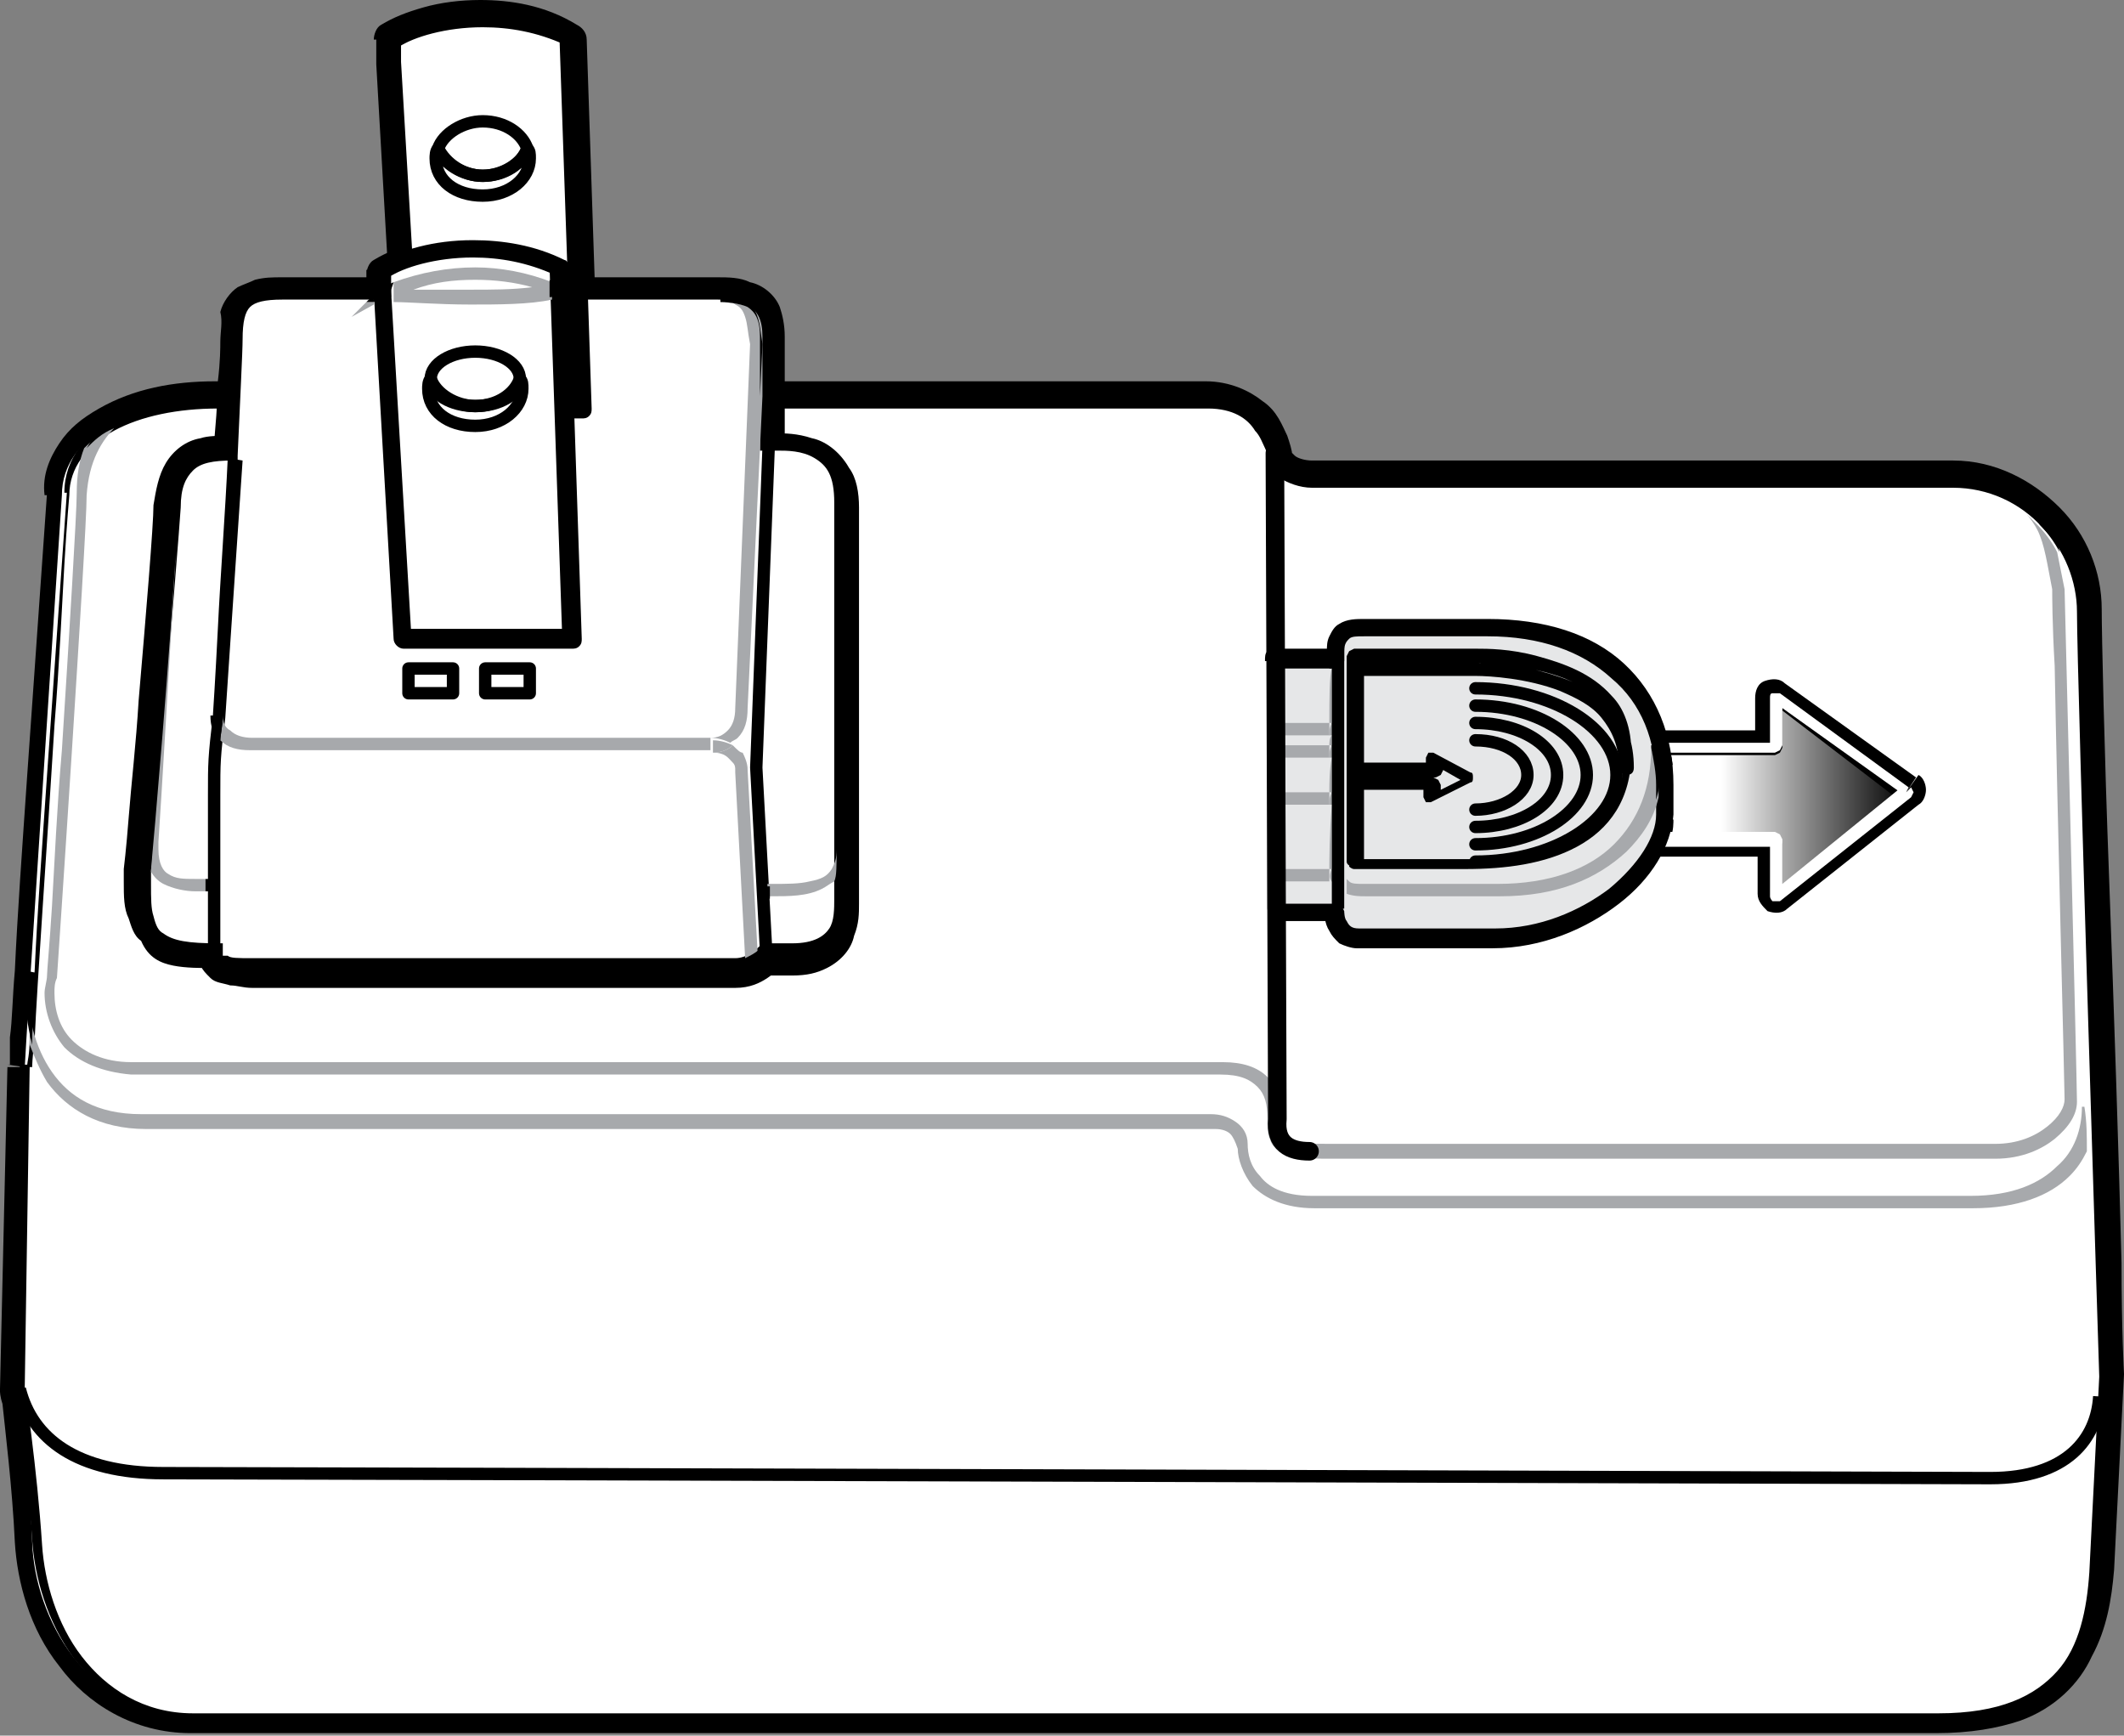 <?xml version="1.0" encoding="utf-8"?>
<!-- Generator: Adobe Illustrator 25.0.0, SVG Export Plug-In . SVG Version: 6.00 Build 0)  -->
<svg version="1.1" id="Layer_1" xmlns="http://www.w3.org/2000/svg" xmlns:xlink="http://www.w3.org/1999/xlink" x="0px" y="0px"
	 width="85.8px" height="70.1px" viewBox="0 0 85.8 70.1" style="enable-background:new 0 0 85.8 70.1;" xml:space="preserve">
<rect x="0" y="0" width="85.8" height="70.1" fill="#808080" stroke="none"/>
<style type="text/css">
	.st0{fill:#FFFFFF;}
	.st1{fill:#A7A9AC;}
	.st2{fill:none;stroke:#000000;stroke-width:0.5;stroke-miterlimit:10;}
	.st3{fill:url(#SVGID_1_);}
	.st4{fill:url(#SVGID_2_);}
	.st5{fill:none;stroke:#000000;stroke-width:0.5;stroke-linecap:round;stroke-linejoin:round;stroke-miterlimit:10;}
	.st6{fill:#E6E7E8;}
	.st7{fill:none;stroke:#000000;stroke-width:0.75;stroke-linecap:round;stroke-linejoin:round;stroke-miterlimit:10;}
</style>
<g>
	<path class="st0" d="M1,43.1C1,42.7,2.5,20,2.5,20c0-2.5,3.1-3.8,6.2-3.8c3.2,0,40,0,40,0c2.1,0,2.6,1.8,2.6,2.2s0.6,1,1.6,1
		c1,0,25.9,0,25.9,0c3,0,5.2,2.6,5.2,5.2S85,55.4,85,55.4l-0.4,7.9c-0.3,3.1-1.3,6-6.4,6c-5.1,0-70.5,0-70.5,0c-4.2,0-6.3-4-6.4-7
		c-0.1-3-0.6-6.3-0.6-6.3L1,43.1"/>
	<path d="M1,43.1h0.8H1.3l0.4,0l0,0H1.3l0.4,0c0-0.1,0-0.5,0.1-1.2c0.2-2.4,0.5-7.9,0.8-12.7c0.2-2.4,0.3-4.7,0.4-6.4
		C3.2,21.1,3.3,20,3.3,20l0,0v0c0-0.5,0.1-0.9,0.4-1.2c0.4-0.5,1.1-1,2-1.3c0.9-0.3,2-0.5,3.1-0.5c3.2,0,40,0,40,0
		c0.4,0,0.7,0.1,1,0.2c0.4,0.2,0.6,0.5,0.7,0.7c0.1,0.1,0.1,0.3,0.1,0.4l0,0.1l0,0l0.1,0h-0.1l0,0l0.1,0h-0.1c0,0.3,0.1,0.5,0.2,0.7
		c0.2,0.3,0.5,0.5,0.8,0.7c0.4,0.2,0.8,0.3,1.3,0.3c1,0,25.9,0,25.9,0c1.3,0,2.4,0.6,3.2,1.4c0.8,0.9,1.3,2,1.3,3.1
		c0,1.3,0.2,9,0.4,16.4c0.2,7.4,0.4,14.5,0.4,14.5l0.7,0l-0.7,0l-0.4,7.9l0.7,0l-0.7-0.1c-0.1,1.5-0.4,2.8-1.2,3.8
		c-0.4,0.5-0.9,0.8-1.6,1.1c-0.7,0.3-1.6,0.4-2.9,0.4c-2.6,0-20.2,0-37.2,0c-8.5,0-16.8,0-23,0c-3.1,0-5.7,0-7.5,0
		c-1.8,0-2.8,0-2.8,0c-1.9,0-3.2-0.9-4.1-2.1c-0.9-1.2-1.4-2.9-1.5-4.2C2,59.2,1.5,56,1.5,56l-0.7,0.1l0.7,0l0.2-13v0H1l-0.7,0
		L0,56.1l0,0.1c0,0,0,0.2,0.1,0.5c0.1,1,0.4,3.4,0.5,5.6c0.1,1.6,0.6,3.5,1.8,5c1.1,1.5,3,2.7,5.3,2.7c0,0,65.4,0,70.5,0
		c1.4,0,2.5-0.2,3.4-0.5C83,69,84,68,84.5,66.9c0.6-1.1,0.8-2.3,0.9-3.5l0,0l0.4-7.9l0,0c0,0-0.1-1.8-0.1-4.5
		c-0.1-4-0.3-10.1-0.5-15.5c-0.2-5.3-0.3-9.9-0.3-10.9c0-1.5-0.6-3-1.7-4.1c-1.1-1.1-2.6-1.9-4.3-1.9c0,0-24.9,0-25.9,0
		c-0.3,0-0.6-0.1-0.7-0.2l-0.1-0.1l0,0l-0.2,0.1h0.2l0-0.1l-0.2,0.1h0.2c0-0.2-0.1-0.5-0.2-0.8c-0.2-0.4-0.4-1-1-1.4
		c-0.5-0.4-1.3-0.8-2.3-0.8c0,0-36.9,0-40,0c-1.7,0-3.3,0.3-4.7,1.1c-0.7,0.4-1.2,0.8-1.6,1.4C2,18.5,1.7,19.2,1.8,20h0.8l-0.7-0.1
		c0,0-0.4,5.7-0.8,11.4c-0.2,2.9-0.4,5.7-0.5,7.9c-0.1,1.1-0.1,2-0.2,2.7c0,0.3,0,0.6,0,0.8c0,0.1,0,0.2,0,0.2l0,0.1H1l-0.7,0
		L1,43.1"/>
	<path class="st0" d="M1,43.1C1,42.7,2.5,20,2.5,20c0-2.5,3.1-3.8,6.2-3.8c3.2,0,40,0,40,0c2.1,0,2.6,1.8,2.6,2.2s0.6,1,1.6,1
		c1,0,25.9,0,25.9,0c3,0,5.2,2.6,5.2,5.2S85,55.4,85,55.4l-0.4,7.9c-0.3,3.1-1.3,6-6.4,6c-5.1,0-70.5,0-70.5,0c-4.2,0-6.3-4-6.4-7
		c-0.1-3-0.6-6.3-0.6-6.3L1,43.1"/>
	<path d="M1,43.1h0.3c0,0,0-0.4,0.1-1.1c0.1-2.3,0.5-7.8,0.8-12.7c0.2-2.5,0.3-4.8,0.4-6.5C2.7,21.1,2.8,20,2.8,20l0,0v0
		c0-1.1,0.7-2,1.8-2.6c1.1-0.6,2.6-0.9,4.2-0.9c3.2,0,40,0,40,0c1,0,1.6,0.4,1.9,0.9c0.2,0.2,0.3,0.5,0.4,0.7
		c0.1,0.2,0.1,0.4,0.1,0.4c0,0.3,0.2,0.6,0.5,0.8c0.3,0.2,0.8,0.4,1.3,0.4c1,0,25.9,0,25.9,0c1.4,0,2.7,0.6,3.6,1.6
		c0.9,0.9,1.4,2.2,1.4,3.4c0,2.6,0.9,30.9,0.9,30.9l0.2,0l-0.2,0l-0.4,7.9l0.2,0l-0.2,0c-0.1,1.5-0.4,3-1.3,4
		c-0.9,1-2.3,1.7-4.8,1.7c-2.6,0-20.2,0-37.2,0c-8.5,0-16.8,0-23,0c-3.1,0-5.7,0-7.5,0c-1.8,0-2.8,0-2.8,0c-2,0-3.5-1-4.5-2.3
		c-1-1.3-1.5-3-1.6-4.5C1.5,59.3,1,56,1,56l-0.2,0l0.2,0l0.2-13v0H1l-0.2,0l-0.2,13l0,0c0,0,0.1,0.8,0.3,2c0.1,1.2,0.3,2.7,0.4,4.2
		c0.1,1.5,0.6,3.3,1.7,4.8c1.1,1.4,2.7,2.5,4.9,2.5c0,0,65.4,0,70.5,0c2.6,0,4.2-0.7,5.2-1.9c1-1.2,1.3-2.7,1.4-4.3l0,0l0.4-7.9l0,0
		c0,0-0.1-1.8-0.1-4.5c-0.2-8.1-0.7-24.5-0.7-26.4c0-2.8-2.3-5.5-5.5-5.5c0,0-24.9,0-25.9,0c-0.4,0-0.8-0.1-1-0.3
		c-0.2-0.2-0.3-0.4-0.3-0.4c0-0.1,0-0.3-0.1-0.6c-0.1-0.4-0.4-0.8-0.8-1.2c-0.4-0.4-1.1-0.7-1.9-0.7c0,0-36.9,0-40,0
		c-1.6,0-3.2,0.3-4.4,1c-1.2,0.7-2.1,1.7-2.1,3.1h0.3l-0.2,0c0,0-0.4,5.7-0.8,11.4c-0.2,2.9-0.4,5.7-0.5,7.9c-0.1,1.1-0.1,2-0.2,2.7
		c0,0.7-0.1,1-0.1,1.1H1l-0.2,0L1,43.1"/>
	<path d="M1,39.2c0,0.2,0,0.3,0,0.5c0-0.1,0-0.2,0-0.3C1,39.3,1,39.2,1,39.2L1,39.2"/>
	<path class="st1" d="M1.4,39.7c-0.1,1-0.1,1.8-0.2,2.3c0,0.1,0,0.2,0,0.2c0.2,0.5,0.4,1,0.7,1.5c0.8,1.1,2.1,1.9,4,1.9c0,0,0,0,0,0
		c4.1,0,43.2,0,43.2,0c0,0,0,0,0,0c0.3,0,0.5,0.1,0.6,0.2c0.1,0.1,0.2,0.3,0.3,0.6c0,0.4,0.2,1,0.6,1.5c0.5,0.5,1.3,0.9,2.5,0.9
		c0,0,0,0,0,0c2.4,0,26.6,0,26.6,0c0,0,0,0,0,0c1.8,0,3.1-0.5,3.9-1.3c0.3-0.3,0.5-0.6,0.7-1c0-0.6,0-1.2-0.1-1.8h-0.1
		c0,0.9-0.3,1.8-1,2.4c-0.7,0.7-1.8,1.2-3.5,1.2c0,0-24.2,0-26.6,0c-1.2,0-1.8-0.4-2.1-0.8c-0.4-0.4-0.5-0.9-0.5-1.3
		c0-0.4-0.2-0.7-0.5-0.9c-0.3-0.2-0.6-0.3-1-0.3c0,0-39.1,0-43.2,0c-1.8,0-2.9-0.7-3.6-1.7c-0.7-1-1-2.3-1-3.6
		C1.4,39.8,1.4,39.7,1.4,39.7"/>
	<path d="M84.9,44.8h-0.4c0,0.6,0,1.2,0.1,1.8C84.8,46,84.9,45.4,84.9,44.8 M1,39.2c0,0,0,0.1,0,0.1c0,0.1,0,0.2,0,0.3
		c0,0.1,0,0.1,0,0.2c0,0.8,0.1,1.6,0.3,2.4c0-0.1,0-0.2,0-0.2c0-0.6,0.1-1.4,0.2-2.3c0-0.2,0-0.3,0-0.4L1,39.2"/>
	<path d="M80.9,19.5L80.9,19.5c0.5,0.2,1,0.5,1.4,0.8C81.9,19.9,81.5,19.7,80.9,19.5 M5,16.4c-0.2,0.1-0.4,0.3-0.5,0.4
		c0.2-0.1,0.4-0.2,0.6-0.3L5,16.4"/>
	<path class="st1" d="M4.7,17.2c-0.1,0-0.1,0.1-0.2,0.1c-0.4,0.2-0.8,0.5-1.1,0.8c-0.2,0.5-0.3,1.1-0.3,1.8c0,0.8-0.3,5.7-0.6,10.4
		c-0.2,2.3-0.3,4.6-0.4,6.3c-0.1,1.6-0.2,2.6-0.2,2.8c0,0.2-0.1,0.5-0.1,0.7c0,0.8,0.3,1.6,0.8,2.2c0.6,0.6,1.5,1,2.7,1.1
		c0.9,0,6.1,0,12.6,0c13,0,31.4,0,31.4,0c0.8,0,1.2,0.2,1.5,0.5c0.3,0.3,0.4,0.7,0.4,1.3c0,0.3,0,0.6,0.1,0.8
		c0.1,0.4,0.5,0.6,0.9,0.7c0.4,0.1,1,0.1,1.7,0.1c2,0,26.7,0,26.7,0c0,0,0,0,0,0c1.1,0,1.9-0.4,2.4-0.8c0.6-0.5,0.9-1,0.9-1.5
		c0-0.8-0.5-20.7-0.5-20.7l0,0l0,0c-0.1-0.5-0.2-1-0.3-1.5c-0.2-0.4-0.5-0.8-0.8-1.1c-0.2-0.2-0.3-0.3-0.5-0.5
		c0.2,0.2,0.4,0.5,0.5,0.7c0.3,0.6,0.4,1.4,0.6,2.4c0,0.2,0,1.4,0.1,3.1c0.1,5.6,0.4,17,0.4,17.5c0,0.3-0.2,0.7-0.7,1.1
		c-0.5,0.4-1.2,0.7-2.1,0.7c0,0-6.2,0-12.6,0s-13.1,0-14.1,0c0,0-0.1,0-0.1,0c-0.9,0-1.5,0-1.7-0.2c-0.1-0.1-0.2-0.1-0.3-0.3
		c-0.1-0.1-0.1-0.3-0.1-0.6c0-0.7-0.1-1.2-0.5-1.6c-0.4-0.4-1-0.6-1.8-0.6c0,0,0,0,0,0c0,0-1.1,0-3.1,0c-5.8,0-18.5,0-28.3,0
		c0,0,0,0-0.1,0c-6.5,0-11.7,0-12.6,0c-1.1,0-1.9-0.4-2.4-0.9c-0.5-0.5-0.7-1.2-0.7-1.9c0-0.2,0-0.4,0.1-0.6l0,0l0,0
		c0,0,0.3-4.4,0.6-9.1c0.3-4.7,0.6-9.5,0.6-10.4C3.6,18.6,4.1,17.8,4.7,17.2"/>
	<path d="M80.9,19.5l-0.2,0.5c0.5,0.2,0.9,0.4,1.2,0.7c0.2,0.1,0.4,0.3,0.5,0.5c0.3,0.3,0.6,0.7,0.8,1.1c-0.1-0.4-0.2-0.8-0.4-1.1
		c-0.2-0.3-0.4-0.6-0.7-0.9C81.8,19.9,81.4,19.7,80.9,19.5 M5.1,16.5c-0.2,0.1-0.4,0.2-0.6,0.3c-0.4,0.3-0.7,0.8-1,1.3
		c0.3-0.3,0.6-0.6,1.1-0.8c0.1,0,0.1-0.1,0.2-0.1c0.2-0.2,0.3-0.3,0.5-0.4L5.1,16.5"/>
	<path class="st2" d="M0.8,56.1c0.5,2,2.3,3.4,5.8,3.4s73.8,0.2,73.8,0.2c3.1,0,4.3-1.6,4.4-3.3"/>
	<path d="M8.5,20.2v0.3h23.1c1.2,0,1.7,0.3,1.9,0.7c0.3,0.4,0.3,0.9,0.3,1.4c0,0.9,0,13.8,0,13.8c0,0.8-0.2,1.3-0.7,1.6
		c-0.4,0.3-1.1,0.5-2.1,0.5c-1.9,0-23.2,0-23.2,0c-0.7,0-1.1-0.1-1.4-0.4C6.1,37.8,6,37.3,6,36.6c0-0.7,0.2-4.3,0.4-7.6
		c0.1-1.7,0.2-3.3,0.3-4.5c0.1-1.2,0.1-2,0.1-2l0,0v0c0-0.9,0.3-1.4,0.6-1.7c0.3-0.3,0.8-0.4,1.2-0.3V20.2v-0.3
		c-0.4,0-1,0.1-1.5,0.5c-0.5,0.4-0.8,1-0.8,2h0.3l-0.2,0c0,0-0.7,12.7-0.8,14.2c0,0.8,0.2,1.4,0.6,1.8c0.4,0.4,1,0.6,1.7,0.6
		c0,0,1.3,0,3.4,0c6.1,0,18.4,0,19.8,0c1,0,1.8-0.2,2.4-0.6c0.6-0.4,0.9-1.1,0.9-2c0,0,0-3.2,0-6.6c0-3.3,0-6.8,0-7.3
		c0-0.5,0-1.1-0.3-1.6c-0.4-0.6-1.1-0.9-2.3-0.9H8.5V20.2"/>
	<rect x="14.8" y="24.9" class="st2" width="8.8" height="1.7"/>
	<polyline points="33.9,26.8 29.2,26.8 28.9,38.6 29.4,38.6 29.7,27.3 33.9,27.3 33.9,26.8 	"/>
	<path d="M33.9,27.5c-0.3,0-0.7,0-1.2,0.2c-0.2,0.1-0.4,0.2-0.5,0.5C32,28.4,32,28.7,32,29c0,1.2,0,7.1,0,7.1c0,0.2,0,0.5,0.2,0.6
		c0.2,0.3,0.5,0.4,0.8,0.4c0.3,0,0.7,0,1.1,0v-0.5c-0.5,0-1,0-1.2-0.1c-0.1,0-0.2-0.1-0.2-0.2c0-0.1-0.1-0.2-0.1-0.3
		c0,0,0-1.5,0-3.1c0-1.6,0-3.4,0-4c0-0.3,0.1-0.5,0.1-0.6c0.1-0.2,0.3-0.3,0.6-0.4c0.2-0.1,0.5-0.1,0.7-0.1V27.5"/>
	<path class="st0" d="M15.8,26.6l2-6.4c0.6-1.8,1.9-1.7,2.6,0c0.7,1.7,2.6,6.3,2.6,6.3h-0.8l-1.9-4.8c-0.5-1.2-1.6-1.6-2.3,0.3
		c-0.7,1.8-1.5,4.7-1.5,4.7H15.8z"/>
	<path class="st2" d="M15.8,26.6l2-6.4c0.6-1.8,1.9-1.7,2.6,0c0.7,1.7,2.6,6.3,2.6,6.3h-0.8l-1.9-4.8c-0.5-1.2-1.6-1.6-2.3,0.3
		c-0.7,1.8-1.5,4.7-1.5,4.7H15.8z"/>
	<path class="st0" d="M19.8,34.3c-0.7-1.7-2-1.8-2.6,0l-1.4,4.4c0.2,0,0.5,0,0.7,0c0.3-0.9,0.6-1.9,0.9-2.7c0.7-1.8,1.8-1.4,2.3-0.3
		l1.2,2.9c0.2,0,0.5,0,0.7,0C21,37.2,20.2,35.2,19.8,34.3z"/>
	<path class="st2" d="M19.8,34.3c-0.7-1.7-2-1.8-2.6,0l-1.4,4.4c0.2,0,0.5,0,0.7,0c0.3-0.9,0.6-1.9,0.9-2.7c0.7-1.8,1.8-1.4,2.3-0.3
		l1.2,2.9c0.2,0,0.5,0,0.7,0C21,37.2,20.2,35.2,19.8,34.3z"/>
	
		<linearGradient id="SVGID_1_" gradientUnits="userSpaceOnUse" x1="-89.124" y1="-127.163" x2="-88.124" y2="-127.163" gradientTransform="matrix(11.263 0 0 -11.263 1069.551 -1400.027)">
		<stop  offset="0" style="stop-color:#FFFFFF"/>
		<stop  offset="0.336" style="stop-color:#FFFFFF"/>
		<stop  offset="1" style="stop-color:#000000"/>
	</linearGradient>
	<polyline class="st3" points="77,32 71.7,28.2 71.7,30.2 65.8,30.2 65.8,33.9 71.7,33.9 71.7,36.2 77,32 	"/>
	<path d="M77,32l0.4-0.6l-5.3-3.8c-0.2-0.2-0.5-0.2-0.8-0.1c-0.3,0.1-0.4,0.4-0.4,0.7v1.3h-5.2c-0.2,0-0.4,0.1-0.5,0.2
		C65.1,29.8,65,30,65,30.2v3.7c0,0.2,0.1,0.4,0.2,0.5c0.1,0.1,0.3,0.2,0.5,0.2H71v1.5c0,0.3,0.2,0.5,0.4,0.7
		c0.3,0.1,0.6,0.1,0.8-0.1l5.3-4.2c0.2-0.1,0.3-0.4,0.3-0.6c0-0.2-0.1-0.5-0.3-0.6L77,32l-0.5-0.6l-4.1,3.2v-0.8
		c0-0.2-0.1-0.4-0.2-0.5c-0.1-0.1-0.3-0.2-0.5-0.2h-5.2v-2.2h5.2c0.2,0,0.4-0.1,0.5-0.2c0.1-0.1,0.2-0.3,0.2-0.5v-0.5l4.1,3L77,32
		l-0.5-0.6L77,32"/>
	
		<linearGradient id="SVGID_2_" gradientUnits="userSpaceOnUse" x1="-89.124" y1="-127.162" x2="-88.124" y2="-127.162" gradientTransform="matrix(11.263 0 0 -11.263 1069.551 -1400.027)">
		<stop  offset="0" style="stop-color:#FFFFFF"/>
		<stop  offset="0.336" style="stop-color:#FFFFFF"/>
		<stop  offset="1" style="stop-color:#000000"/>
	</linearGradient>
	<path class="st4" d="M72,28.7v1.5l-0.1,0.2l-0.2,0.1l-4.2,0c0.1,0.4,0.1,0.8,0.1,1.3v1.2c0,0.3,0,0.5-0.1,0.8h4.2l0.2,0.1l0.1,0.2
		v1.8l4.7-3.6L72,28.7"/>
	<path class="st0" d="M77,32l0.1-0.2L71.9,28l-0.3,0c-0.1,0-0.1,0.1-0.1,0.2v1.8h-5.7L65.6,30l-0.1,0.2v3.7l0.1,0.2l0.2,0.1h5.7v2
		c0,0.1,0.1,0.2,0.1,0.2l0.3,0l5.3-4.2l0.1-0.2l-0.1-0.2L77,32l-0.2-0.2L72,35.7v-1.8l-0.1-0.2l-0.2-0.1H66v-3.2l5.7,0l0.2-0.1
		l0.1-0.2v-1.5l4.9,3.5L77,32l-0.2-0.2L77,32"/>
	<path class="st0" d="M8.8,38.4c0,0.5,0.3,0.7,1.4,0.7c1.2,0,19.5,0,19.5,0c0.8,0,1.3-0.6,1.3-0.6H32c1.9,0,2-1.3,2-2.1
		c0-0.8,0-16,0-16c0-2.6-2.4-2.3-3-2.3v-4.4c0-1.5-1-1.7-1.9-1.7c-0.9,0-17.6,0-17.6,0c-1.4,0-1.8,0.4-1.8,1.8
		c0,0.5-0.1,2.4-0.2,4.7c-1.7,0-2.3,0.6-2.4,2.2c-0.1,1.6-1.2,14.7-1.2,14.7C5.8,38,6.3,38.4,8.8,38.4"/>
	<path d="M8.8,38.4H8c0,0.2,0,0.4,0.1,0.6c0.1,0.2,0.2,0.3,0.4,0.5c0.2,0.2,0.5,0.2,0.8,0.3c0.3,0,0.5,0.1,0.9,0.1
		c1.2,0,19.5,0,19.5,0c0.6,0,1-0.2,1.3-0.4c0.3-0.2,0.5-0.4,0.5-0.4l-0.6-0.5v0.8H32c0.6,0,1-0.1,1.4-0.3c0.6-0.3,1-0.8,1.1-1.3
		c0.2-0.5,0.2-0.9,0.2-1.3c0-0.4,0-4.4,0-8.3c0-1.9,0-3.9,0-5.3c0-1.4,0-2.4,0-2.4c0-0.6-0.1-1.2-0.4-1.6c-0.4-0.7-1-1.1-1.5-1.2
		c-0.6-0.2-1.1-0.2-1.5-0.2c-0.2,0-0.3,0-0.4,0V18h0.8v-4.4c0-0.5-0.1-0.9-0.2-1.2c-0.2-0.5-0.7-0.9-1.2-1c-0.4-0.2-0.9-0.2-1.3-0.2
		c-0.9,0-17.6,0-17.6,0c-0.4,0-0.7,0-1.1,0.1c-0.2,0.1-0.5,0.2-0.7,0.3c-0.3,0.2-0.6,0.6-0.7,1C9,13,8.9,13.4,8.9,13.8
		c0,0.2,0,0.8-0.1,1.6c0,0.8-0.1,1.9-0.2,3l0.7,0l0-0.8l0,0c-0.5,0-0.9,0-1.2,0.1c-0.6,0.1-1.1,0.5-1.4,1c-0.3,0.5-0.4,1.1-0.5,1.7
		c0,0.8-0.3,4.4-0.6,7.9c-0.1,1.7-0.3,3.4-0.4,4.7c-0.1,1.3-0.2,2.1-0.2,2.1l0,0l0,0c0,0.2,0,0.4,0,0.5c0,0.6,0,1.1,0.2,1.5
		c0.1,0.3,0.2,0.7,0.5,0.9C6,38.7,6.5,38.9,7,39c0.5,0.1,1.1,0.1,1.7,0.1V38.4H8H8.8v-0.8c-0.6,0-1,0-1.3-0.1
		c-0.2,0-0.4-0.1-0.5-0.2c-0.1-0.1-0.2-0.1-0.3-0.4c-0.1-0.2-0.1-0.6-0.1-1.2c0-0.1,0-0.3,0-0.5l-0.7,0l0.7,0.1c0,0,0.3-3.3,0.6-6.7
		c0.3-3.5,0.6-7.1,0.6-7.9c0-0.3,0.1-0.6,0.1-0.8c0.1-0.3,0.2-0.4,0.4-0.5c0.2-0.1,0.6-0.2,1.1-0.2l0,0l0.7,0l0-0.7
		c0.1-1.1,0.1-2.2,0.2-3c0-0.8,0.1-1.4,0.1-1.7c0-0.3,0-0.6,0.1-0.7c0-0.1,0.1-0.2,0.1-0.2c0,0,0-0.1,0.2-0.1c0.1,0,0.4-0.1,0.7-0.1
		c0,0,16.7,0,17.6,0c0.4,0,0.8,0.1,0.9,0.2c0.1,0,0.1,0.1,0.2,0.2c0,0.1,0.1,0.3,0.1,0.6v5.2H31c0.1,0,0.3,0,0.4,0
		c0.4,0,0.9,0.1,1.3,0.3c0.2,0.1,0.3,0.2,0.4,0.4c0.1,0.2,0.2,0.5,0.2,0.9c0,0,0,0.9,0,2.4c0,4.3,0,13,0,13.6c0,0.4,0,0.8-0.2,1
		c-0.1,0.1-0.1,0.2-0.3,0.2c-0.2,0.1-0.4,0.1-0.8,0.1h-1.1h-0.3L30.3,38l0.3,0.3L30.4,38l0,0l0.3,0.3L30.4,38L30.3,38
		c-0.1,0.1-0.4,0.3-0.6,0.3c0,0-18.3,0-19.5,0c-0.3,0-0.5,0-0.6,0c-0.1,0-0.2,0-0.2,0l0,0l-0.1,0.2l0.1-0.1l0,0l-0.1,0.2l0.1-0.1
		l-0.2,0.2l0.3-0.1l-0.1-0.1l-0.2,0.2l0.3-0.1l-0.1,0l0.1,0l0,0l-0.1,0l0.1,0l0,0v-0.8H8.8V38.4"/>
	<path class="st0" d="M15.9,1.6l0,0.9l0.8,14h6.8l-0.5-15C20.2,0.2,17.1,0.8,15.9,1.6"/>
	<path d="M15.9,1.6l-0.7,0l0,0.9l0,0.1l0.8,14c0,0.4,0.4,0.7,0.7,0.7h6.8c0.2,0,0.4-0.1,0.5-0.2c0.1-0.1,0.2-0.3,0.2-0.5l-0.5-15
		c0-0.3-0.2-0.5-0.4-0.6C22,0.2,20.6,0,19.4,0c-0.8,0-1.6,0.1-2.3,0.3c-0.7,0.2-1.2,0.4-1.7,0.7c-0.2,0.1-0.3,0.4-0.3,0.6L15.9,1.6
		l0.4,0.6c0.3-0.2,0.7-0.4,1.3-0.5c0.5-0.1,1.2-0.2,1.9-0.2c1,0,2.1,0.2,3.2,0.7l0.3-0.7l-0.7,0l0.5,14.2h-5.4L16.6,2.5l0-0.9
		L15.9,1.6l0.4,0.6L15.9,1.6"/>
	<path class="st0" d="M15.5,10.9l0,0.9l0.8,14h6.8l-0.5-15C19.9,9.6,16.8,10.1,15.5,10.9"/>
	<path d="M15.5,10.9l-0.7,0l0,0.9l0,0.1l0.8,14c0,0.4,0.4,0.7,0.7,0.7h6.8c0.2,0,0.4-0.1,0.5-0.2c0.1-0.1,0.2-0.3,0.2-0.5l-0.5-15
		c0-0.3-0.2-0.5-0.4-0.6c-1.3-0.6-2.6-0.8-3.8-0.8c-0.8,0-1.6,0.1-2.3,0.3c-0.7,0.2-1.2,0.4-1.7,0.7c-0.2,0.1-0.3,0.4-0.3,0.6
		L15.5,10.9l0.4,0.6c0.3-0.2,0.7-0.4,1.3-0.5c0.5-0.1,1.2-0.2,1.9-0.2c1,0,2.1,0.2,3.2,0.7l0.3-0.7l-0.7,0l0.5,14.2H17l-0.7-13.2
		l0-0.9L15.5,10.9l0.4,0.6L15.5,10.9"/>
	<path class="st0" d="M8.8,38.4c0,0.5,0.3,0.7,1.4,0.7c1.2,0,19.5,0,19.5,0c0.8,0,1.3-0.6,1.3-0.6H32c1.9,0,2-1.3,2-2.1
		c0-0.8,0-16,0-16c0-2.6-2.4-2.3-3-2.3v-4.4c0-1.5-1-1.7-1.9-1.7c-0.9,0-17.6,0-17.6,0c-1.4,0-1.8,0.4-1.8,1.8
		c0,0.5-0.1,2.4-0.2,4.7c-1.7,0-2.3,0.6-2.4,2.2c-0.1,1.6-1.2,14.7-1.2,14.7C5.8,38,6.3,38.4,8.8,38.4"/>
	<path d="M8.8,38.4H8.5c0,0.1,0,0.3,0.1,0.4c0.1,0.2,0.3,0.3,0.6,0.4c0.3,0.1,0.6,0.1,1,0.1c1.2,0,19.5,0,19.5,0
		c0.9,0,1.4-0.7,1.4-0.7l-0.2-0.2v0.3H32c1,0,1.6-0.3,1.9-0.8c0.3-0.5,0.3-1.1,0.3-1.5c0-0.4,0-4.4,0-8.3c0-1.9,0-3.9,0-5.3
		c0-1.4,0-2.4,0-2.4c0-1.1-0.5-1.8-1.1-2.2c-0.6-0.4-1.3-0.4-1.8-0.4c-0.2,0-0.3,0-0.4,0V18h0.3v-4.4c0-0.8-0.3-1.3-0.7-1.6
		c-0.4-0.3-1-0.3-1.4-0.3c-0.5,0-4.9,0-9.1,0c-2.1,0-4.3,0-5.8,0c-1.6,0-2.6,0-2.6,0c-0.7,0-1.3,0.1-1.6,0.5
		c-0.4,0.4-0.5,0.9-0.5,1.6c0,0.5-0.1,2.4-0.2,4.7l0.2,0l0-0.3l0,0c-0.8,0-1.5,0.1-1.9,0.6c-0.5,0.4-0.6,1-0.7,1.8
		c0,0.8-0.3,4.5-0.6,7.9C6,30.3,5.9,32,5.8,33.2c-0.1,1.3-0.2,2.1-0.2,2.1l0,0l0,0c0,0.2,0,0.3,0,0.5c0,0.6,0,1,0.1,1.4
		c0.1,0.6,0.5,1,1,1.2c0.5,0.2,1.2,0.2,2,0.3V38.4H8.5H8.8v-0.3c-1.2,0-1.8-0.1-2.2-0.4c-0.2-0.1-0.3-0.3-0.4-0.7
		c-0.1-0.3-0.1-0.7-0.1-1.3c0-0.2,0-0.3,0-0.5l-0.2,0l0.2,0c0,0,1.1-13.1,1.2-14.7c0-0.8,0.2-1.2,0.5-1.5c0.3-0.3,0.8-0.4,1.6-0.4
		l0,0l0.2,0l0-0.2c0.1-2.3,0.2-4.2,0.2-4.7c0-0.7,0.1-1.1,0.3-1.3c0.2-0.2,0.6-0.3,1.3-0.3c0,0,16.7,0,17.6,0c0.4,0,0.9,0,1.2,0.2
		c0.3,0.2,0.5,0.5,0.5,1.2v4.7H31c0.1,0,0.2,0,0.4,0c0.4,0,1,0,1.5,0.3c0.5,0.3,0.8,0.7,0.8,1.8c0,0,0,0.9,0,2.4c0,4.3,0,13,0,13.6
		c0,0.4,0,0.9-0.2,1.2c-0.2,0.3-0.6,0.6-1.5,0.6h-1.1h-0.1l-0.1,0.1l0,0c-0.1,0.1-0.5,0.5-1,0.5c0,0-18.3,0-19.5,0
		c-0.6,0-0.9,0-1-0.1L9,38.6c0,0,0-0.1,0-0.2v-0.3H8.8V38.4"/>
	<path d="M9.2,18.5c-0.1,2.2-0.3,4.8-0.4,6.9c-0.1,2-0.2,3.5-0.2,3.5l0.2,0l-0.2,0c-0.2,1.7-0.2,1.9-0.2,3.2c0,1.3,0,6.4,0,6.4h0.5
		c0,0,0-5.2,0-6.4c0-1.3,0-1.5,0.2-3.1l0,0l0,0c0,0,0.4-6,0.7-10.4L9.2,18.5L9.2,18.5"/>
	<path d="M6.8,20.2c0,0,0,0.7-0.1,1.9c0,0.1,0,0.2,0,0.2c0.1-0.8,0.1-1.4,0.1-1.7C6.8,20.5,6.8,20.3,6.8,20.2L6.8,20.2"/>
	<path class="st1" d="M7.1,22.3c-0.3,3.7-1,11.9-1,12.9c0.1,0.2,0.3,0.4,0.5,0.5C7,35.9,7.5,36,7.9,36c0.1,0,0.3,0,0.4,0
		c0-0.2,0-0.3,0-0.5c-0.1,0-0.3,0-0.4,0c0,0,0,0,0,0c-0.5,0-0.8,0-1.1-0.2c-0.2-0.1-0.4-0.4-0.4-1c0-0.1,0-0.2,0-0.3
		C6.5,32.6,6.9,25.8,7.1,22.3"/>
	<path d="M6.8,20.2c0,0.1,0,0.3,0,0.4c0,0.3-0.1,0.9-0.1,1.7C6.4,25.8,6,32.5,5.9,33.9c0,0.1,0,0.2,0,0.3c0,0.4,0.1,0.7,0.2,0.9
		c0.1-1,0.8-9.1,1-12.9c0.1-1.3,0.1-2.1,0.1-2.1L6.8,20.2"/>
	<path d="M8.5,35.5c-0.1,0-0.1,0-0.2,0c0,0.2,0,0.3,0,0.5c0.1,0,0.1,0,0.2,0V35.5"/>
	<path d="M29.1,11.7L29.1,11.7C29.1,11.7,29.1,11.7,29.1,11.7C29.1,11.7,29.1,11.7,29.1,11.7"/>
	<path class="st1" d="M29.1,12.2C29.1,12.2,29.1,12.2,29.1,12.2L29.1,12.2C29.1,12.2,29.1,12.2,29.1,12.2c0.3,0,0.5,0,0.6,0.1
		c0.2,0.1,0.3,0.2,0.4,0.5c0.1,0.3,0.1,0.6,0.2,1.1l-0.6,14.7v0c0,0.4-0.1,0.7-0.3,0.9c-0.2,0.2-0.4,0.3-0.7,0.3c0,0,0,0,0,0
		c0.3,0,0.6,0.1,0.8,0.2c0.1-0.1,0.2-0.1,0.3-0.2c0.3-0.3,0.4-0.7,0.4-1.2L30.8,16v-2.4c0-0.7-0.2-1-0.5-1.2
		C30,12.3,29.5,12.2,29.1,12.2"/>
	<path d="M29.1,11.7v0.5c0,0,0,0,0,0c0.4,0,0.9,0.1,1.1,0.2c0.3,0.2,0.5,0.5,0.5,1.2V16l0.1-2.1l0,0c-0.1-0.6-0.1-1.1-0.4-1.5
		c-0.1-0.2-0.3-0.4-0.5-0.5C29.7,11.8,29.4,11.7,29.1,11.7C29.1,11.7,29.1,11.7,29.1,11.7"/>
	<path class="st1" d="M9,28.9C9,28.9,9,28.9,9,28.9L9,28.9L9,28.9c0,0.4-0.1,0.8-0.1,1c0,0,0,0,0,0c0.3,0.3,0.7,0.4,1.2,0.4
		c0,0,0,0,0,0h18.6l0,0l0,0v-0.5l0,0H10.2c-0.4,0-0.7-0.1-0.9-0.3C9.1,29.4,9,29.2,9,28.9"/>
	<path d="M9,28.9H8.5c0,0.4,0.1,0.8,0.4,1C8.9,29.7,9,29.3,9,28.9L9,28.9L9,28.9C9,28.9,9,28.9,9,28.9C9,28.9,9,28.9,9,28.9"/>
	<polyline points="30.8,18 30.3,31 30.7,38.5 31.2,38.4 30.8,31 31.3,18.1 30.8,18 	"/>
	<path class="st1" d="M33.8,34.3c0,0.4-0.1,0.6-0.2,0.8c-0.2,0.3-0.4,0.4-0.9,0.5c-0.4,0.1-0.9,0.1-1.5,0.1c0,0,0,0,0,0
		c-0.1,0-0.1,0-0.2,0l0,0.5c0,0,0.1,0,0.1,0c0.8,0,1.5,0,2.1-0.3c0.2-0.1,0.3-0.2,0.5-0.3C33.8,35.4,33.8,34.9,33.8,34.3"/>
	<path d="M34.3,34.3h-0.5c0,0,0,0,0,0c0,0.6,0,1,0,1.4c0.1-0.1,0.2-0.2,0.2-0.3C34.2,35.1,34.3,34.7,34.3,34.3L34.3,34.3"/>
	<path d="M30.8,35.8v0.5c0.1,0,0.2,0,0.3,0l0-0.5C30.9,35.8,30.8,35.8,30.8,35.8"/>
	<rect x="16.5" y="27" class="st5" width="1.8" height="1"/>
	<rect x="19.6" y="27" class="st5" width="1.8" height="1"/>
	<path class="st1" d="M29.6,30.1c-0.2,0.2-0.5,0.3-0.8,0.3c0,0,0,0,0,0c0.5,0,0.6,0.2,0.8,0.4c0.1,0.1,0.1,0.2,0.1,0.3l0,0.1l0,0v0
		l0.4,7.5c0.2-0.1,0.4-0.2,0.5-0.3l-0.4-7.3h0c0-0.1,0-0.3-0.2-0.7C29.9,30.4,29.8,30.3,29.6,30.1 M28.8,29.9
		C28.8,29.9,28.8,29.9,28.8,29.9L28.8,29.9C28.8,29.9,28.8,29.9,28.8,29.9"/>
	<path d="M30.5,38.5c-0.1,0.1-0.3,0.2-0.5,0.3l0,0.2l0.5,0L30.5,38.5"/>
	<path class="st1" d="M28.8,29.9C28.8,29.9,28.8,29.9,28.8,29.9C28.8,29.9,28.8,29.9,28.8,29.9l0,0.5l0,0c0,0,0,0,0,0
		c0.3,0,0.6-0.1,0.8-0.3C29.4,30,29.1,29.9,28.8,29.9"/>
	<path class="st0" d="M15.9,1.6l0,0.9l0.8,14h6.8l-0.5-15C20.2,0.2,17.1,0.8,15.9,1.6"/>
	<path d="M15.9,1.6l-0.4,0l0,0.9l0,0l0.8,14c0,0.2,0.2,0.4,0.4,0.4h6.8c0.1,0,0.2,0,0.3-0.1c0.1-0.1,0.1-0.2,0.1-0.3l-0.5-15
		c0-0.1-0.1-0.3-0.2-0.3c-1.2-0.6-2.5-0.8-3.7-0.8c-1.6,0-2.9,0.4-3.8,0.9c-0.1,0.1-0.2,0.2-0.2,0.3L15.9,1.6l0.2,0.3
		c0.6-0.4,1.9-0.8,3.4-0.8c1.1,0,2.2,0.2,3.3,0.7l0.2-0.3l-0.4,0l0.5,14.6H17L16.2,2.5l0-0.9L15.9,1.6l0.2,0.3L15.9,1.6"/>
	<path class="st5" d="M19.5,7.1c-0.8,0-1.6-0.5-1.8-1.1c-0.1,0.1-0.1,0.3-0.1,0.4c0,0.9,0.8,1.5,1.9,1.5s1.9-0.7,1.9-1.5
		c0-0.2,0-0.3-0.1-0.4C21.1,6.6,20.4,7.1,19.5,7.1z"/>
	<path class="st5" d="M19.5,7.1c0.8,0,1.6-0.5,1.8-1.1c-0.2-0.6-0.9-1.1-1.8-1.1c-0.8,0-1.6,0.5-1.8,1.1C18,6.6,18.7,7.1,19.5,7.1z"
		/>
	<path class="st0" d="M15.5,10.9l0,0.9l0.8,14h6.8l-0.5-15C19.9,9.6,16.8,10.1,15.5,10.9"/>
	<path d="M15.5,10.9l-0.4,0l0,0.9l0,0l0.8,14c0,0.2,0.2,0.4,0.4,0.4h6.8c0.1,0,0.2,0,0.3-0.1c0.1-0.1,0.1-0.2,0.1-0.3l-0.5-15
		c0-0.1-0.1-0.3-0.2-0.3c-1.2-0.6-2.5-0.8-3.7-0.8c-1.6,0-2.9,0.4-3.8,0.9c-0.1,0.1-0.2,0.2-0.2,0.3L15.5,10.9l0.2,0.3
		c0.6-0.4,1.9-0.8,3.4-0.8c1.1,0,2.2,0.2,3.3,0.7l0.2-0.3l-0.4,0l0.5,14.6h-6.1l-0.8-13.6l0-0.9L15.5,10.9l0.2,0.3L15.5,10.9"/>
	<polyline points="23,11.7 23,11.9 23.3,11.8 23,11.7 	"/>
	<path class="st1" d="M15.1,12.2c-0.1,0-0.2,0-0.3,0l-0.6,0.6l0.9-0.5L15.1,12.2"/>
	<path d="M15.1,11.9l-0.3,0.3c0.1,0,0.2,0,0.3,0L15.1,11.9"/>
	<path class="st1" d="M16.7,11.7c0.8-0.3,1.6-0.4,2.5-0.4c0,0,0,0,0,0c0.8,0,1.6,0.1,2.3,0.3c-0.8,0.1-1.6,0.1-2.5,0.1c0,0,0,0,0,0
		C18.1,11.7,17.3,11.7,16.7,11.7 M19.2,10.8c-1.1,0-2.2,0.2-3.3,0.6l0,0.5l0,0.3c0.6,0,1.8,0.1,3.1,0.1c1.1,0,2.4,0,3.3-0.2l0-0.7
		C21.3,11,20.2,10.8,19.2,10.8"/>
	<path d="M15.5,12L15.5,12 M15.5,11.9L15.5,11.9 M15.9,11.4c-0.2,0.1-0.3,0.1-0.5,0.2c0,0,0,0,0,0c0,0,0,0,0,0l0,0c0,0,0,0-0.1,0
		l-0.2,0.2l0,0.3l0,0.1l0.4-0.2c0.1,0,0.2,0,0.3,0l0-0.3L15.9,11.4 M22.2,11.3l0,0.7c0.1,0,0.2,0,0.3-0.1l0.5-0.1l0-0.2l-0.4-0.2
		C22.5,11.4,22.3,11.4,22.2,11.3"/>
	<path class="st5" d="M19.2,16.4c-0.8,0-1.6-0.5-1.8-1.1c-0.1,0.1-0.1,0.3-0.1,0.4c0,0.9,0.8,1.5,1.9,1.5s1.9-0.7,1.9-1.5
		c0-0.2,0-0.3-0.1-0.4C20.8,15.9,20.1,16.4,19.2,16.4z"/>
	<ellipse class="st5" cx="19.2" cy="15.3" rx="1.8" ry="1.1"/>
	<path class="st6" d="M51.7,26.7l0,10H54c0,0-0.1,1,0.9,1c0,0,3.2,0,5.5,0c3.8,0,6.8-2.8,6.8-4.8v-1.2c0-3.7-2.7-6.3-7-6.3h-5
		c-0.6,0-1.1,0.1-1.1,0.8v0.4H51.7"/>
	<path d="M51.7,26.7l-0.5,0l0,10c0,0.3,0.2,0.5,0.5,0.5H54v-0.5l-0.5,0l0,0.1c0,0.1,0,0.5,0.2,0.8c0.1,0.2,0.2,0.3,0.4,0.5
		c0.2,0.1,0.5,0.2,0.7,0.2c0,0,3.2,0,5.5,0c2,0,3.8-0.8,5.1-1.8c1.3-1,2.1-2.3,2.2-3.6v-1.2c0-2-0.7-3.7-2-4.9
		c-1.3-1.2-3.2-1.8-5.5-1.8h-5c-0.3,0-0.7,0-1,0.2c-0.2,0.1-0.3,0.3-0.4,0.5c-0.1,0.2-0.1,0.4-0.1,0.6v0.4H54v-0.5h-2.4
		c-0.1,0-0.3,0.1-0.4,0.1c-0.1,0.1-0.1,0.2-0.1,0.4L51.7,26.7v0.5H54c0.1,0,0.3-0.1,0.4-0.1c0.1-0.1,0.1-0.2,0.1-0.4v-0.4
		c0-0.1,0-0.2,0-0.2l0.1-0.1c0.1,0,0.2,0,0.4,0h5c2.1,0,3.7,0.6,4.8,1.6c1.1,1,1.7,2.4,1.7,4.2v1.2c0,0.7-0.6,1.9-1.8,2.8
		c-1.1,0.9-2.7,1.6-4.5,1.6c-2.2,0-5.4,0-5.5,0c-0.1,0-0.2,0-0.2,0L54.6,37l0-0.2l0,0l-0.1,0l0.1,0l0,0l-0.1,0l0.1,0
		c0-0.1,0-0.3-0.1-0.4c-0.1-0.1-0.2-0.2-0.4-0.2h-1.8l0-9.5L51.7,26.7v0.5V26.7"/>
	<path class="st6" d="M51.7,26.7l0,10H54c0,0-0.1,1,0.9,1c0,0,3.2,0,5.5,0c3.8,0,6.8-2.8,6.8-4.8v-1.2c0-3.7-2.7-6.3-7-6.3h-5
		c-0.6,0-1.1,0.1-1.1,0.8v0.4H51.7"/>
	<path d="M51.7,26.7l-0.3,0l0,10c0,0.1,0.1,0.2,0.3,0.2H54v-0.2l-0.2,0l0,0.1c0,0.1,0,0.4,0.2,0.7c0.1,0.3,0.5,0.5,1,0.5
		c0,0,3.2,0,5.5,0c1.9,0,3.7-0.7,4.9-1.7c1.3-1,2.1-2.2,2.1-3.4v-1.2c0-1.9-0.7-3.6-2-4.7c-1.3-1.1-3.1-1.8-5.3-1.8h-5
		c-0.3,0-0.6,0-0.9,0.2c-0.3,0.2-0.4,0.5-0.4,0.9v0.2h-2.1l-0.2,0.1l-0.1,0.2L51.7,26.7V27H54l0.2-0.1l0.1-0.2v-0.4
		c0-0.3,0.1-0.4,0.2-0.5c0.1-0.1,0.3-0.1,0.6-0.1h5c2.1,0,3.8,0.6,5,1.7c1.2,1,1.8,2.5,1.8,4.3v1.2c0,0.9-0.7,2-1.9,3
		c-1.2,0.9-2.8,1.6-4.6,1.6c-2.2,0-5.4,0-5.5,0c-0.3,0-0.4-0.1-0.5-0.3c-0.1-0.1-0.1-0.4-0.1-0.4l0,0l-0.1-0.2L54,36.5h-2.1l0-9.7
		L51.7,26.7V27V26.7"/>
	<path d="M54.7,35.1h4.5c1.6,0,3.2-0.2,4.5-0.9c1.3-0.7,2.2-1.9,2.2-3.8c0-1-0.3-1.8-0.8-2.3c-0.8-0.9-1.9-1.3-3-1.6
		c-1.1-0.3-2-0.3-2.5-0.3c-1.2,0-4.9,0-4.9,0l-0.2,0.1l-0.1,0.2l0,8.3c0,0.1,0.1,0.2,0.3,0.2c0.1,0,0.2-0.1,0.2-0.3v-2.8h2.6l0,0.3
		l0.1,0.2l0.2,0l1.6-0.8c0.1,0,0.1-0.1,0.1-0.2c0-0.1,0-0.2-0.1-0.2l-1.5-0.8l-0.2,0l-0.1,0.2v0.2h-2.6l0-3.8l-0.2,0v0.3
		c0,0,0.9,0,2,0c1,0,2.2,0,2.8,0c0.6,0,2.1,0.1,3.4,0.6c0.7,0.3,1.3,0.6,1.7,1.1c0.4,0.5,0.7,1.1,0.7,2c0,0.1,0.1,0.3,0.3,0.3
		s0.3-0.1,0.3-0.3c0-1-0.3-1.8-0.8-2.3c-0.8-0.9-1.9-1.3-3-1.6c-1.1-0.3-2-0.3-2.5-0.3c-1.2,0-4.8,0-4.8,0c-0.1,0-0.2,0.1-0.3,0.2
		l0,4.1l0.1,0.2l0.2,0.1H58l0.2-0.1l0.1-0.2v0l0.7,0.4l-0.8,0.4v-0.2l-0.1-0.2l-0.2-0.1h-3.1l-0.2,0.1l-0.1,0.2v3.1l0.1,0.2l0.2,0.1
		l0.2-0.1l0.1-0.2l0-8.3l-0.2,0v0.3c0,0,3.7,0,4.9,0c0.6,0,2.1,0.1,3.4,0.6c0.7,0.3,1.3,0.6,1.7,1.1c0.4,0.5,0.7,1.1,0.7,2
		c0,1.8-0.8,2.7-2,3.4c-1.2,0.6-2.8,0.8-4.3,0.8h-4.5c-0.1,0-0.3,0.1-0.3,0.3C54.5,35,54.6,35.1,54.7,35.1L54.7,35.1"/>
	<path class="st1" d="M53.8,27L53.8,27c-0.1,0.3-0.1,1.2-0.1,2.2h0.1V27"/>
	<path d="M53.8,26.8L53.8,26.8c-0.1,0-0.1,0.1-0.1,0.2h0.1V26.8"/>
	<path class="st1" d="M53.8,29.7L53.8,29.7c-0.1,0.1-0.1,0.3-0.1,0.4h0.1V29.7"/>
	<polyline points="67.2,30.1 67.2,30.1 67.2,30.1 67.2,30.1 	"/>
	<path class="st1" d="M66.7,30.2c0,1.6-0.5,2.9-1.5,3.9c-1,1-2.6,1.6-4.7,1.6h-5.1c-0.1,0-0.2,0-0.3,0c0,0,0,0,0,0
		c-0.3,0-0.5,0-0.6-0.1c0,0-0.1-0.1-0.1-0.1v0.6c0.3,0.1,0.5,0.1,0.8,0.1c0.1,0,0.2,0,0.3,0h5.1c0,0,0,0,0,0c2.3,0,3.9-0.7,5.1-1.8
		c0.6-0.6,1.1-1.3,1.3-2.2v-0.6C66.9,31.2,66.8,30.6,66.7,30.2"/>
	<path d="M67.2,30.1h-0.5c0,0,0,0,0,0.1c0.1,0.5,0.2,1,0.2,1.5v0.6C67.1,31.6,67.2,30.9,67.2,30.1C67.2,30.1,67.2,30.1,67.2,30.1"/>
	<path class="st1" d="M53.8,35.6L53.8,35.6C53.8,35.6,53.8,35.6,53.8,35.6L53.8,35.6 M53.8,32.5L53.8,32.5c-0.1,1.2-0.1,2.2-0.1,2.6
		c0,0,0,0,0,0h0.1V32.5 M53.8,30.6L53.8,30.6c-0.1,0.5-0.1,1-0.1,1.4h0.1V30.6"/>
	<path class="st5" d="M59.6,32.7c1.1,0,2.1-0.6,2.1-1.4c0-0.8-0.9-1.4-2.1-1.4"/>
	<path class="st5" d="M59.6,33.4c1.8,0,3.3-0.9,3.3-2.1c0-1.2-1.5-2.1-3.3-2.1"/>
	<path class="st5" d="M59.6,34.1c2.5,0,4.5-1.3,4.5-2.8s-2-2.8-4.5-2.8"/>
	<path class="st5" d="M59.6,34.8c3.1,0,5.7-1.6,5.7-3.5s-2.6-3.5-5.7-3.5"/>
	<polyline class="st0" points="54,36.7 54,26.1 54,36.7 	"/>
	<polyline points="54.3,36.7 54.3,26.1 53.8,26.1 53.8,36.7 54.3,36.7 	"/>
	<path class="st1" d="M53.7,35.1h-1.8l0,0.5h1.8C53.7,35.4,53.7,35.3,53.7,35.1"/>
	<polyline points="51.9,35.1 51.8,35.1 51.8,35.6 51.9,35.6 51.9,35.1 	"/>
	<path class="st1" d="M53.8,35.1L53.8,35.1c-0.1,0.2-0.1,0.4,0,0.5h0V35.1"/>
	<polyline points="53.9,35.1 53.8,35.1 53.8,35.6 53.9,35.6 53.9,35.1 	"/>
	<path class="st1" d="M53.7,29.2h-1.8l0,0.5h1.8C53.7,29.5,53.7,29.3,53.7,29.2"/>
	<polyline points="51.9,29.2 51.8,29.2 51.8,29.7 51.9,29.7 51.9,29.2 	"/>
	<path class="st1" d="M53.8,29.2L53.8,29.2c-0.1,0.2-0.1,0.3-0.1,0.5h0.1V29.2"/>
	<polyline points="53.9,29.2 53.8,29.2 53.8,29.7 53.9,29.7 53.9,29.2 	"/>
	<path class="st1" d="M53.7,30.1h-1.8l0,0.5h1.8C53.7,30.4,53.7,30.2,53.7,30.1"/>
	<polyline points="51.9,30.1 51.8,30.1 51.8,30.6 51.9,30.6 51.9,30.1 	"/>
	<path class="st1" d="M53.8,30.1L53.8,30.1c-0.1,0.2-0.1,0.3-0.1,0.5h0.1V30.1"/>
	<polyline points="53.9,30.1 53.8,30.1 53.8,30.6 53.9,30.6 53.9,30.1 	"/>
	<path class="st1" d="M53.7,32h-1.8l0,0.5h1.8C53.7,32.3,53.7,32.2,53.7,32"/>
	<polyline points="51.9,32 51.8,32 51.8,32.5 51.9,32.5 51.9,32 	"/>
	<path class="st1" d="M53.8,32L53.8,32c-0.1,0.2-0.1,0.3-0.1,0.5h0.1V32"/>
	<polyline points="53.9,32 53.8,32 53.8,32.5 53.9,32.5 53.9,32 	"/>
	<path class="st7" d="M51.5,18.3l0.1,26.9c-0.1,1,0.5,1.3,1.3,1.3"/>
</g>
</svg>
